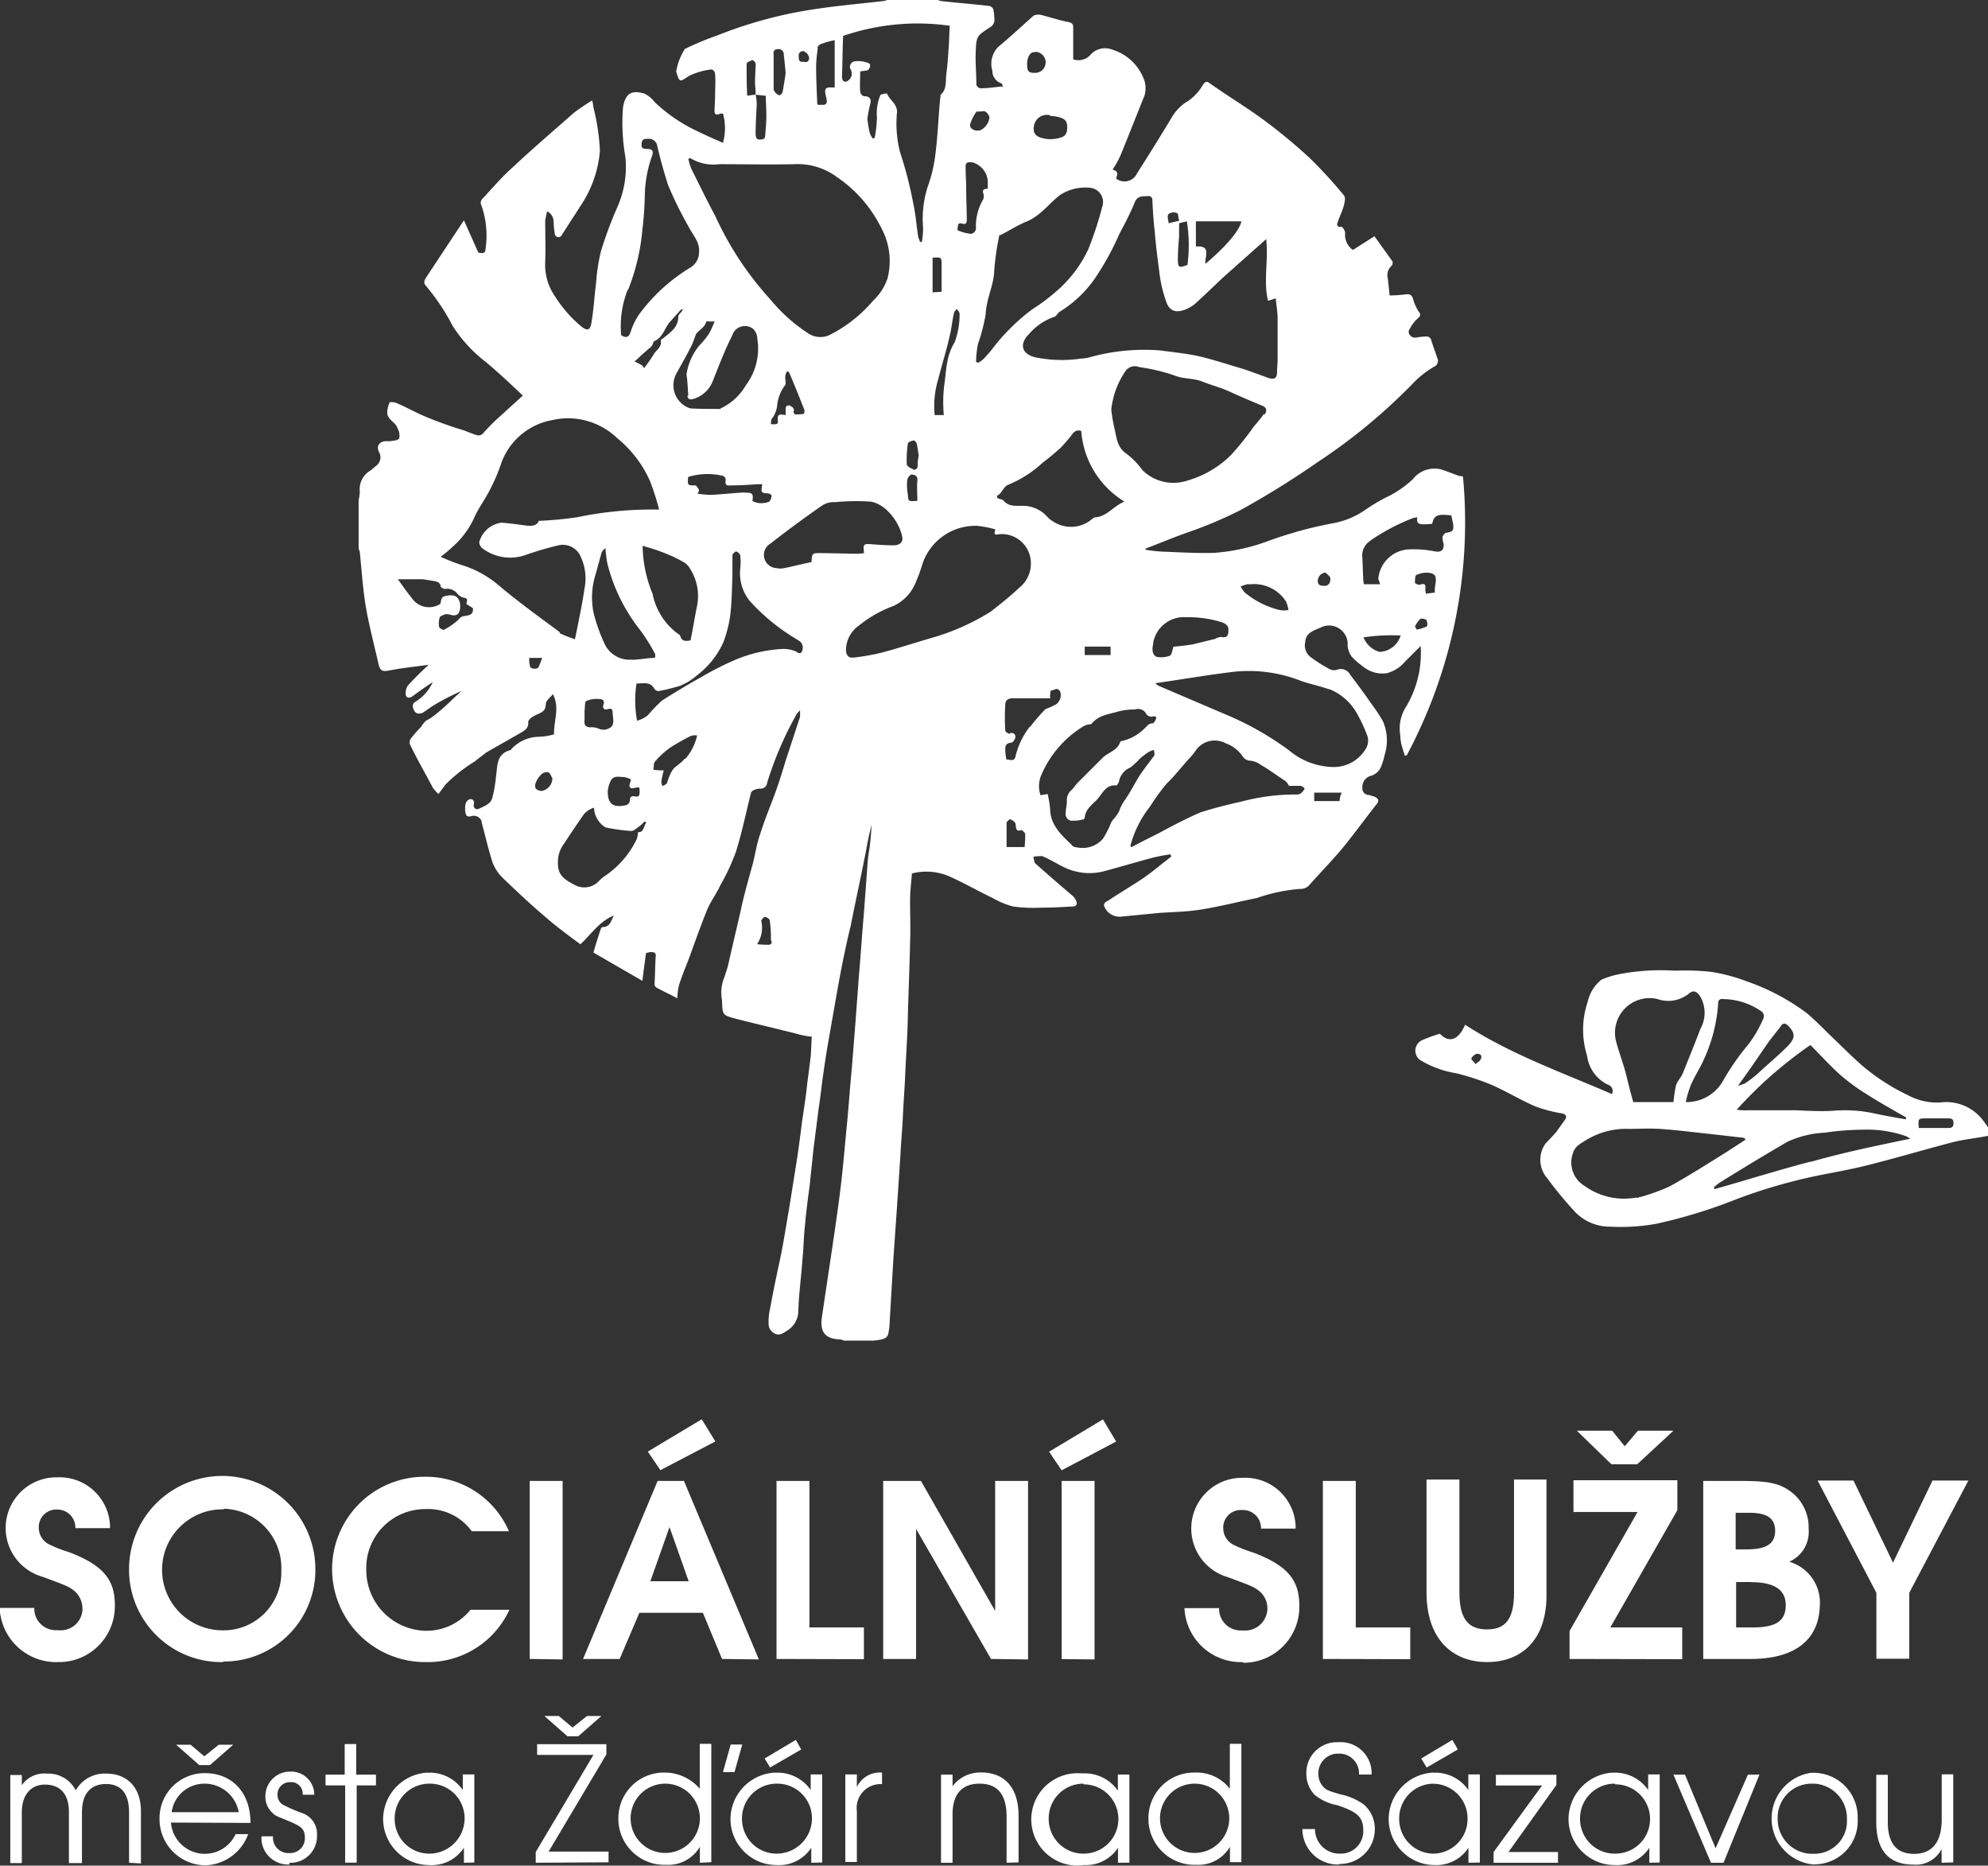 <svg id="Layer_1" data-name="Layer 1" xmlns="http://www.w3.org/2000/svg" viewBox="0 0 172.22 161.58"><rect x="0" y="0" width="172.22" height="161.58" fill="#333333" stroke="none"/><defs><style>.cls-1{fill:#fff;}</style></defs><title>footer-logo-white</title><path class="cls-1" d="M77,115.45a4.57,4.57,0,0,0,.1-.88l.31-5.29c.1-1.5.21-3,.31-4.46l.31-4.67c.05-1.09.16-2.18.21-3.27.05-1.25.16-2.54.21-3.79s.16-2.85.21-4.31c.05-2.34.16-4.72.21-7.06.05-1.25,0-2.44,0-3.68,0-.78.1-1.56.16-2.34a5,5,0,0,1,3.37.31c1.25.57,2.44,1.25,3.63,1.82a7.44,7.44,0,0,0,1.76.73,13,13,0,0,0,2.44.1c.93,0,1.82-.05,2.7-.1.36,0,.47-.21.31-.52a1.09,1.09,0,0,0-.31-.42c-1.09-.93-2.18-1.87-3.22-2.8-.1-.1-.1-.36-.16-.57a4.19,4.19,0,0,1,.78-.05c.62.26,1.19.62,1.82.93a5,5,0,0,0,3.58.36c1.35-.36,2.75-.78,4.1-1.14a15.22,15.22,0,0,1,1.61-.31l.05.21c-.83.62-1.61,1.3-2.44,1.87-1,.67-2,1.25-3,1.92-.21.1-.52.26-.31.62a1.44,1.44,0,0,0,1.4.78l3.17-.31c1.25-.1,2.54-.1,3.79-.31,1.61-.26,3.22-.67,4.83-1a15,15,0,0,1,3.68-.78,1.09,1.09,0,0,0,.78-.26c1-1.14,2.13-2.28,3.06-3.42s1.87-2.44,2.85-3.68c.26-.31.1-.47-.16-.62l-.52-.16a.56.56,0,0,1-.57-.62v-.05a1,1,0,0,1,.78-1,1.36,1.36,0,0,0,.88-.88,5.67,5.67,0,0,0,.26-.88,4.15,4.15,0,0,0-.16-3,15.63,15.63,0,0,0-1-1.5c-.57-.83-1.19-1.66-1.82-2.49a.9.9,0,0,0-1.14-.42.87.87,0,0,1-.62-.05,11.94,11.94,0,0,1-1.71-1.09,1.26,1.26,0,0,1-.42-1.25c.05-.83.73-1,1.3-1.25A1.61,1.61,0,0,1,116.77,56a2.08,2.08,0,0,0,.36.93,7.78,7.78,0,0,0,1.19,1,2.59,2.59,0,0,0,1.87.42,3.11,3.11,0,0,0,1.56-1L123.1,56a9.05,9.05,0,0,1-1.25,5.24,3.46,3.46,0,0,0-.52,2.44,4.54,4.54,0,0,0,.1.83c.1.36.21.73.31,1l.16-.05a42.84,42.84,0,0,0,4.87-24.13.77.77,0,0,0-.31-.05L125,40.74a2.37,2.37,0,0,0-2.59.83A9.2,9.2,0,0,1,120,43.18a17.49,17.49,0,0,0-1.66,1,7,7,0,0,1-2.85,1.19,35.07,35.07,0,0,0-5.66,1.56,17.09,17.09,0,0,1-4.57,1c-1.5.05-3-.05-4.46-.1a14.79,14.79,0,0,1-1.5-.16l-.05-.1c1.25-.47,2.49-1,3.79-1.45a36.23,36.23,0,0,0,4.41-1.87,75.2,75.2,0,0,0,6.69-4.15,49.58,49.58,0,0,0,8.25-6.8,8.16,8.16,0,0,1,2-1.56.6.6,0,0,0,.21-.52c-.21-.62-.42-1.19-.62-1.82a.44.44,0,0,0-.36-.21,5.71,5.71,0,0,0-.93.1.57.57,0,0,1-.62-.42.44.44,0,0,1,.1-.36,3.23,3.23,0,0,1,.73-.93c.21-.21.21-.31.05-.52a3.75,3.75,0,0,1-.47-1c-.1-.36-.21-.57-.62-.52a13.67,13.67,0,0,1-1.45.1c-.05-.57-.1-1-.16-1.5a1.07,1.07,0,0,1,.36-1.09.46.46,0,0,0,.05-.36l-1.56-2.18-1.87,1.19a1.62,1.62,0,0,1-.67-1.5.88.88,0,0,0-.31-.52c-.36.1-.42-.16-.36-.31.16-.52.42-1,.57-1.56.05-.26.16-.62,0-.83a39.61,39.61,0,0,0-3-3.27,47.22,47.22,0,0,0-4.31-3.53c-1.4-1-2.91-1.92-4.31-2.91-.26-.21-.42-.16-.62.16A4.4,4.4,0,0,1,103,8.77a3.87,3.87,0,0,0-1.4,1.35c-1,1.66-2,3.27-3.06,4.93a1.2,1.2,0,0,1-1.82.47c.05-.26.31-.62-.31-.78a7.83,7.83,0,0,0,.78-1.45c.67-1.66,1.35-3.37,2-5a2.32,2.32,0,0,0,0-1.19,4.24,4.24,0,0,0-2.8-2.75,1.69,1.69,0,0,0-1.87.42A1.4,1.4,0,0,1,93,5.19V2.49c0-.26,0-.42-.36-.52-.83-.16-1.61-.42-2.39-.62a1,1,0,0,0-.67.05c-1,.88-2,1.82-3.06,2.7A2.07,2.07,0,0,0,86,6.18a1.12,1.12,0,0,0,.78,1.09c.05,0,.05.1.16.26-.62.05-1.25.16-1.82.16a.43.43,0,0,1-.51-.32V7.22c0-.88-.1-1.82-.05-2.7.05-1.35.1-1.35,1.19-2.08a.77.77,0,0,0,.42-.83,4,4,0,0,0-.1-.78.52.52,0,0,0-.31-.26C84.4.41,83.05.31,81.65.15a1,1,0,0,1-.36-.1H76.88a1.22,1.22,0,0,1-.42.1c-1.76.21-3.58.36-5.34.62a37.7,37.7,0,0,0-8.93,2.34,25.56,25.56,0,0,0-2.75,1.14h-.05a5.07,5.07,0,0,0-.78,2c.31,1.09.36.83,1.14.36a6,6,0,0,1,1.71-.52c.36-.1.52.16.52.42.05.57,0,1.14,0,1.71s-.05,1-.05,1.45c0,.26.1.36.42.26a.66.66,0,0,1,.31-.05,4.7,4.7,0,0,1,0,2.54c-.83-.36-1.66-.73-2.39-1.09a13.82,13.82,0,0,1-3.53-2.44,2.46,2.46,0,0,0-.88-.73C54.67,7.8,54.2,8.21,54,9.35a17.15,17.15,0,0,0,.21,4.31,8.57,8.57,0,0,1-.67,4.26,35.11,35.11,0,0,0-1.45,3.89,16,16,0,0,0-.42,2.75c-.16,1.19-.21,2.39-.42,3.53-.1.57-.36.62-.83.26a10.94,10.94,0,0,1-2.28-2.59,4.78,4.78,0,0,1-.88-3c.05-1.19,0-2.44,0-3.63l.16-.78a1,1,0,0,1,.57.93,7,7,0,0,0,.1,1,.32.32,0,0,0,.62.1l1.71-2.65A9.93,9.93,0,0,0,52,13.11a18.56,18.56,0,0,0-.57-3.79,3.39,3.39,0,0,0-.1-.57,17.48,17.48,0,0,0-1.61,1.09c-1.76,1.56-3.53,3.06-5.24,4.67-1,.88-1.82,1.87-2.7,2.8a.47.47,0,0,0-.05.52,7.84,7.84,0,0,1,.36,3.79c0,.42-.31.36-.62.31l-1.25-2.8L37,24c-.16.26-.36.52-.05.83a18.74,18.74,0,0,1,2.28,3.42A12.09,12.09,0,0,0,42,31.31c1.14.93,2.18,1.92,3.32,3l-2,1.82a17.84,17.84,0,0,0-1.4,1.4.52.52,0,0,1-.57.21c-.36-.1-.73-.26-1.14-.42A33.24,33.24,0,0,1,37,36.18c-.88-.36-1.71-.83-2.54-1.19a1.17,1.17,0,0,0-.67-.1,2.17,2.17,0,0,0-.21.83c-.05.67.73.88.88,1.4a1.34,1.34,0,0,1,.16.88c-.1.21-.52.21-.78.26h-.36c-.57,0-.88.42-.62.93a.92.92,0,0,1-.31,1.25h0a4.54,4.54,0,0,1-.52.42,1.85,1.85,0,0,0-.83,1.76,3.5,3.5,0,0,1-.1.73v4.26a.56.56,0,0,1,.1.26c.16,1.56.26,3.17.52,4.72s.73,3.32,1.09,4.93c.16.67.36.73,1.09.57,1.09-.21,2.23-.31,3.27-.47-.62.57-1.25,1.19-1.82,1.82a1.2,1.2,0,0,0-.16.83c.1.31.42.21.62.05.57-.42,1.14-.83,1.71-1.19A3.91,3.91,0,0,1,36,60.84c-.26.16-.26.42-.1.73a.46.46,0,0,0,.6.25h.08c.36-.21.67-.47,1-.67A20.85,20.85,0,0,1,40,59.9c-.26.26-.52.47-.78.73A18.59,18.59,0,0,1,37.67,62a5.71,5.71,0,0,1-.73.47,2,2,0,0,0-.42.52,11.66,11.66,0,0,0-.88,1,.6.6,0,0,0-.1.52c.62,1.3,1.35,2.54,2,3.79a4.67,4.67,0,0,0,.47.52l.62-.83a13.62,13.62,0,0,1,2.54-2c.31-.26.67-.52,1-.78l3-1.71c.36-.21.67-.42.62-.93,0-.16.31-.42.52-.52.47-.26,1-.31,1-1,0-.31.36-.57.62-.88.62,1.19.05,2.34.1,3.48a5.21,5.21,0,0,1-1.3.21,3.35,3.35,0,0,0-2.34,1c-.05.05-.1.16-.16.16C43,65.36,43.14,66.4,43,67.28a11.08,11.08,0,0,1-.31,1.82c-.1.57-.73.78-1.19,1a.3.3,0,0,1-.42-.36c.05-.31-.05-.52-.36-.47a.58.58,0,0,0-.36.42,2,2,0,0,0,0,.78c.05.26.21.36.52.26a.71.71,0,0,1,.88.49h0v.08c.31,1.14.57,2.28.93,3.42a3.69,3.69,0,0,0,.93,1.4c1.19,1.14,2.39,2.28,3.63,3.32,1,.88,2,1.61,3.06,2.39,1-.93,1.66-2,2.91-2.49-.26.36-.26,1-1,1-.05,0-.16.16-.16.21-.21.62-.42,1.3-.62,2L55.68,85c.1-.88.21-1.61.31-2.39a1.22,1.22,0,0,1,.42-.1c.31,0,.47.05.42.42-.05.78-.05,1.61-.1,2.39a.44.44,0,0,0,.16.26c.57.31,1.14.57,1.82.93a4.71,4.71,0,0,1,.16-1.19c.26-.83.62-1.66.93-2.49.47-1.3.93-2.59,1.45-3.89.31-.78.83-1.45,1.19-2.23a18.54,18.54,0,0,0,1.35-2.91c.52-1.66.88-3.42,1.3-5.09.05-.21.52-.36.78-.36a.56.56,0,0,0,.62-.52,30.54,30.54,0,0,1,2.59-6l.26-.26v.57c-.42,1.25-.83,2.54-1.25,3.79-.26.88-.52,1.71-.83,2.59-.47,1.3-1,2.54-1.4,3.84-.31.88-.42,1.82-.67,2.7-.36,1.3-.73,2.59-1,3.89-.36,1.56-.73,3.11-1.09,4.72-.1.36-.21.67-.31,1a3.38,3.38,0,0,0-.21,2v.16c.05,1.14.05,1.14,1.19,1.45,1.82.47,3.63.88,5.45,1.35a7.44,7.44,0,0,0,1.14.21c-.05.57-.05,1.14-.1,1.71-.1.83-.21,1.66-.31,2.44-.1,1-.26,2-.42,3.06-.16,1.25-.31,2.49-.52,3.79l-.62,3.89c-.26,1.45-.47,2.91-.78,4.36s-.62,2.91-.88,4.36a4.48,4.48,0,0,0-.1,1.45.92.92,0,0,0,.47.62c.42.26.78,0,1.09-.21a2,2,0,0,0,1-1.76c.05-1.5.26-3,.36-4.46.1-1,.1-1.92.21-2.85.1-1.19.26-2.39.42-3.58.1-1,.21-2,.31-3,.16-1.25.31-2.44.47-3.68.16-1,.26-2.08.42-3.11.16-1.19.36-2.34.57-3.53.26-1.45.52-3,.78-4.41s.62-3.17,1-4.72c.47-2.39,1-4.72,1.45-7.16.1-.52.21-1,.36-1.56-.05.73-.1,1.45-.21,2.18a12.85,12.85,0,0,0-.16,1.4l-.31,4.2c-.16,1.76-.26,3.48-.42,5.24l-.31,4.2-.31,3.89c-.16,1.61-.26,3.22-.42,4.83s-.31,3.48-.52,5.24-.47,3.53-.73,5.29l-.93,6.23c-.16,1.25.31,1.82,1.61,1.87a.74.74,0,0,1,.31.1h2.54C76.49,116.08,76.95,116,77,115.45Zm42.5-58.95a2.14,2.14,0,0,1-1.35-1.25,16.52,16.52,0,0,1,3.22-.16,2,2,0,0,1-1.84,1.42Zm4.1-2.18a3.89,3.89,0,0,1-.83.26l-.16-.26a2,2,0,0,1,.47-.67.64.64,0,0,1,.52.1c.08.16.13.56,0,.56Zm.78-3.68a3.42,3.42,0,0,0-.05.73l-.78.1c0-.1-.05-.26-.05-.36.05-.42,0-.57-.47-.42a.52.52,0,0,1-.42-.16c0-.21,0-.62.1-.67a2.11,2.11,0,0,1,1-.21c.67.05.78.31.67,1ZM118.7,46.9a17.74,17.74,0,0,1,3.79-2c.1,0,.21-.05.31-.05-.05.62.1.67,1.3.57.16-.73.42-.88,1.66-.73l.16.78c.05.57-.05.62-.62.73-.1,0-.26.21-.31.36a1.86,1.86,0,0,0,.1.57c.05.57-.21.78-.78.67a9.25,9.25,0,0,0-2.39-.16,2.81,2.81,0,0,0-2.49,2.54l.16.47h-1.4a2.25,2.25,0,0,1-.05-.26c-.05-.73-.05-1.45-.1-2.18a1.48,1.48,0,0,1,.67-1.3Zm-3.84,2.75c.16.16.42.31.42.52s-.05.62-.52.62c-.31,0-.57-.05-.57-.42a.73.73,0,0,1,.67-.73ZM66.5,81.87a5.66,5.66,0,0,1-.88-.05,2.59,2.59,0,0,0,.36-2c0-.1.21-.36.31-.36s.42.16.42.31a9.21,9.21,0,0,1,.1,1.66c.13.3.08.45-.29.45Zm22.26-8.46H87.23v-2.1c0-.1.26-.31.31-.31.21.1.42.21.47.42s-.05.73.52.52a.91.91,0,0,1,.31.31,8.82,8.82,0,0,1-.05,1.17ZM89.23,63A6.75,6.75,0,0,0,88,65.57c-.1.47-.47.26-.78.26a3.5,3.5,0,0,1-.1-.73c0-.36-.05-.67.52-.73.16,0,.36-.36.36-.52a.33.33,0,0,0-.52-.26c-.05.05-.36-.16-.36-.26a16.76,16.76,0,0,1,0-2.28c0-.36.26-.52.62-.52H91a3,3,0,0,1,.05-.67c.31,0,.57-.36.83.1a1,1,0,0,1-.36,1.09,7.35,7.35,0,0,1-.93.42A18,18,0,0,0,89.27,63Zm5.71-18.16a.84.84,0,0,0-.36.21,2.8,2.8,0,0,1-3.32.16,2,2,0,0,1-.52-.42,2.83,2.83,0,0,0-2.23-.93c-.57,0-1.14.05-1.56-.47-.1-.1-.31-.1-.52-.21,0-.05-.05-.21,0-.21.42-.21.52-.78.93-.93a10,10,0,0,0,3-1.92,18.74,18.74,0,0,0,1.56-1.3c.26-.26.52-.57.78-.88s.42-.73,1-.57a7.82,7.82,0,0,0,3.74,6.12c-1,.43-1.49,1.26-2.48,1.36Zm1.3,11.21v.73H94v-.73Zm16.5,12.71a.77.77,0,0,1-.47.1,18.16,18.16,0,0,0-4.72.62c-1.19.26-2.39.57-3.53.93-1.19.52-2.39,1.14-3.53,1.76-.83.42-1.66.83-2.44,1.25l-.1-.1a9.26,9.26,0,0,1,1.71-3.42,18.08,18.08,0,0,1,1.45-2c.62-.57,1.25-1.4,1.87-2.08a6.57,6.57,0,0,0,.57-.67,2,2,0,0,1,2.65-.73,3,3,0,0,1,1.45,1.09.81.81,0,0,0,.67.42,1.86,1.86,0,0,1,.93.36c.73.42,1.4.93,2.13,1.4a1.25,1.25,0,0,1,.31.42h1a.52.52,0,0,1,.36.26,1.56,1.56,0,0,1-.36.42Zm3.32.67h-2.18v-.73h2.39a1.56,1.56,0,0,0-.19.75Zm-.88-9.7a4.77,4.77,0,0,1,2.44,2.18,12.85,12.85,0,0,1,.88,1.92,1.36,1.36,0,0,1-.16,1.09,3.24,3.24,0,0,1-2.65,1.56,6.1,6.1,0,0,1-4-1.45,26.27,26.27,0,0,0-5.5-3.11l-5.71-2.44a.93.93,0,0,1-.36-.26c2.18-.31,4.26-.67,6.33-.93a12.31,12.31,0,0,1,6.28.73c.73.26,1.56.42,2.44.73Zm-7.06-9.08h.26a3.28,3.28,0,0,1,3.06,1.5,3,3,0,0,1,.21.73,2,2,0,0,1-.78,0,7.47,7.47,0,0,1-3.06-1.56l-.31-.47a4.36,4.36,0,0,1,.62-.21Zm-8.2,5.14a2.7,2.7,0,0,1,2.91-2.28,9.48,9.48,0,0,1,3,.42c.31.1.62.26.62.67s-.05.73-.62.62a1,1,0,0,0-.52.16l-1.92.47c-.57.1-1.14.16-1.71.21-.1.36-.16.73-.31.78a2.11,2.11,0,0,1-1.14.1c-.44-.2-.39-.77-.29-1.14Zm-.57,6.12a.52.52,0,0,0,.47.21c.21-.05.42-.05.36.16s-.21.42-.31.42c-.36,0-.47.26-.67.42a4,4,0,0,1-1.92,1.09c-.05,0-.21.05-.21.1-.21.73-1,.88-1.5,1.35l-2.18,2.18c-.21.21-.31.42-.52.62a1.18,1.18,0,0,0-.42,1c0,.36-.1.67-.1,1a.58.58,0,0,0,.47.67h.31a3,3,0,0,0,.67-.1A.23.23,0,0,0,94,70.9c.05-.88.83-1.25,1.25-1.82s.73-1.09,1.5-1c.05,0,.16-.21.21-.31a1.63,1.63,0,0,1,1-1.25,4.67,4.67,0,0,0,.52-.47c.1-.05.16-.16.26-.26a7,7,0,0,1,.73-.57A1.84,1.84,0,0,1,100,65c0,.16.1.42,0,.52-.42.57-.88,1.14-1.25,1.71s-.78,1.4-1.25,2.08a3.59,3.59,0,0,0-.52,1,3.68,3.68,0,0,1-.52.73c-.05.05-.1.16-.16.21a7.6,7.6,0,0,1-.73,1.45,2.33,2.33,0,0,1-2.28.73.54.54,0,0,1-.47-.26C91.89,72.3,91,71.42,91,70.07a10.38,10.38,0,0,0-.21-1.25l-.62.1a2.44,2.44,0,0,1,.1-1.82A9.17,9.17,0,0,1,93.81,63a1.56,1.56,0,0,1,.52-.21c.05,0,.21,0,.26-.05.62-.78,1.56-.83,2.39-1.09a6.44,6.44,0,0,1,1.4-.16.79.79,0,0,1,1,.51Zm10.17-26c-.26.36-.57.73-.88,1.09a23.54,23.54,0,0,1-2,2.49,8.79,8.79,0,0,1-3.74,2.18A3.83,3.83,0,0,1,99,40.77a6.88,6.88,0,0,0-1.35-1.4c-.88-.57-.88-1.45-1.09-2.28a14.92,14.92,0,0,1-.26-1.56,7.21,7.21,0,0,1,1.25-3.37,1,1,0,0,1,1.19-.31,15.47,15.47,0,0,1,3.06.73c.78.31,1.61.21,2.39.52s1.61.52,2.39.88,1.87.83,2.75,1.19c.41.14.51.42.25.79Zm-5.89-16.69h3.94c-.16.83-1.45,2.28-3.11,3.68-.1-.62.57-1.61-.83-1.5Zm-1.45.16.67-.16A13.26,13.26,0,0,1,102.9,23c-.73.26-.83.26-.83-.52,0-.62.05-1.25.1-1.87Zm-.93-.78a.73.73,0,0,1,.73-.1c.16.05.1.42.21.67l-.93.21c0-.31-.16-.62,0-.78ZM97,20.31c.47-.88.93-1.76,1.3-2.65.21-.62.62-.62,1.14-.62a.33.33,0,0,1,.42.31v.1c.05.93.1,1.82.21,2.7.1,1.25.26,2.44.42,3.68A11.07,11.07,0,0,0,101,26c.26.93.78,1.19,1.66.88a3.7,3.7,0,0,0,.78-.42c.83-.73,1.61-1.5,2.44-2.28l.05-.05,3.79-3.37c.21,1.87-.26,3.63.16,5.34l.67-.21c.05.62.16,1.19.16,1.76v3.53c0,.36-.05.73-.05,1.09,0,.52-.21.67-.73.52-.73-.26-1.4-.52-2.18-.78-1.25-.36-2.49-.78-3.79-1.09-1.14-.26-2.28-.36-3.42-.52A17.65,17.65,0,0,0,94.4,31a3,3,0,0,1-.67.1,11.52,11.52,0,0,1-4-.1c-1.3-.31-1.35-1.25-.57-2a5,5,0,0,1,2.18-1.5c.21-.05.31-.36.52-.47a10.16,10.16,0,0,0,3.32-3.32A23.57,23.57,0,0,0,97,20.31ZM91,10.09h0a3.5,3.5,0,0,1,.73.1c.36.1.67.21.73.62s.05,1-.52,1.14a2.75,2.75,0,0,1-1.45.1c-.78-.16-1-.47-.88-1.14A1.13,1.13,0,0,1,90.78,10a.39.39,0,0,0,.19,0ZM89.68,4.54a.91.91,0,0,1,.05,1.82h-.1c-.52,0-.62-.16-.62-.78s.31-1.09.67-1Zm-3,15.88c.83-.42,1.45-.83,2.18-1.14,1.25-.47,2-1.56,3-2.34a4,4,0,0,1,2.65-.62,1.24,1.24,0,0,1,1,1.66,29.73,29.73,0,0,1-1.19,3.63,10.85,10.85,0,0,1-2.39,3.32,17.69,17.69,0,0,1-2.49,1.92,17.69,17.69,0,0,0-3.17,3.06,13.42,13.42,0,0,1-1,1.19,2.85,2.85,0,0,1-.47.36l-.21-.05a7.92,7.92,0,0,1,.16-1.56,15.93,15.93,0,0,0,.67-2.59c.05-1.3.67-2.44.73-3.63a23.06,23.06,0,0,1,.46-3.24ZM84.76,9.73c.05-.05.21,0,.42-.05s.47.21.57.52A1.43,1.43,0,0,1,85,11.31c-.36.16-1-.05-.93-.47a3.37,3.37,0,0,1,.57-1.14ZM83,19.51a.32.32,0,0,1,.36-.1c.31.1.42,0,.42-.31,0-.93-.05-1.82-.05-2.75,0-.62-.05-1.25-.05-1.92,0-.36.31-.36.62-.31a1.83,1.83,0,0,1,1.3,1.61v.67c-.36,0-.52.1-.36.47a.73.73,0,0,1-.05.47,4.63,4.63,0,0,0-.62,2.34.52.52,0,0,1-.39.62h-.07A4.07,4.07,0,0,1,83,20c-.05,0,0-.36.05-.52Zm-.1,7.26c.1.16.26.31.26.47a7.06,7.06,0,0,1-.42,2.44c-.78,1.25-.73,2.59-.93,3.89A12.78,12.78,0,0,0,81.79,36H81a8,8,0,0,1,.31-3.11c.31-1.25.73-2.54,1-3.79.16-.62.21-1.3.36-1.92,0-.16.21-.26.26-.42Zm-2.08-1.4v-3c.78-.05.78-.05.78.67v2.28ZM73.07,3.16a19.91,19.91,0,0,1,9.24-.88c-.05.62-.05,1.3-.1,1.92-.05.78-.1,1.56-.21,2.34-.05.57.05,1.25-.47,1.71-.05.05,0,.21-.05.31-.16,1.61-.21,3.27-.42,4.88a12.23,12.23,0,0,1-.62,2.65A9.16,9.16,0,0,0,80,19.83a8.49,8.49,0,0,1-.1,1.14l-.16.05c-.05-.16-.1-.26-.16-.42-.16-1-.21-1.92-.42-2.85A33.82,33.82,0,0,0,78,13.23a10,10,0,0,1-.26-3.48c0-.73-.62-1-.88-1.61,0,0-.52.05-.57.16A4.09,4.09,0,0,0,76,10.22,10.29,10.29,0,0,1,75.8,12l-.16.05a2.1,2.1,0,0,1-.26-.47,10.38,10.38,0,0,1-.21-1.25A13.27,13.27,0,0,1,75.43,9c.1-.42-.1-.62-.57-.62A.46.46,0,0,1,74.55,8c-.05-.57,0-1.19,0-1.76.21-.05.42-.05.62-.1s.36-.57.1-.62a2.31,2.31,0,0,0-1.19-.16.49.49,0,0,0-.42.55h0c0,.05,0,.1.05.1a1,1,0,0,1,.1.57.83.83,0,0,1-.42.52c-.26.1-.42-.1-.42-.42.05-1.25.05-2.44.1-3.53ZM79.5,43.43c-.83.05-.78.05-.83-.62a4.12,4.12,0,0,1-.05-1.14c0-.21.26-.52.36-.52.26,0,.57.1.52.52C79.45,42.29,79.5,42.86,79.5,43.43ZM79,40.63c-.16-.05-.42-.26-.42-.36a10.38,10.38,0,0,1,.1-1.82c0-.1.31-.21.52-.26a.56.56,0,0,1,.26.31l.16,1a4.54,4.54,0,0,0-.1.83.33.33,0,0,1-.24.4h-.07s-.11,0-.16-.1ZM70.83,4.2a.52.52,0,0,1,.26-.31,7.11,7.11,0,0,1,1.25-.36v4.1c-.88-.05-.93.05-.73.88.1.42.05.62-.31.62h-.42c0-.05-.05-.05-.05-.1-.05-1.14-.1-2.23-.1-3.32a13.71,13.71,0,0,1,.15-1.51Zm-1.14.31a.74.74,0,0,1,.42.47c.05.31-.1.52-.47.42-.42.05-.42-.21-.42-.52a.37.37,0,0,1,.52-.37Zm-2.28-.2a.44.44,0,0,1,.52.42v.05c.05.47.1.93.16,1.56-.05.47-.16,1.09-.26,1.66a.52.52,0,0,1-.26.31A.81.81,0,0,1,67.15,8a.39.39,0,0,1-.1-.21v-3C67,4.51,67.1,4.31,67.41,4.31Zm-2.28.93a.46.46,0,0,1,.36.31c0,.52-.05,1-.05,1.56,0,.36.05.73.05,1.14h0l.88.1c0,.52.05,1.09.05,1.66s-.05,1.19-.1,1.76c0,.42-.36.36-.57.36s-.26-.31-.26-.47c0-.88.05-1.71.1-2.59a4.54,4.54,0,0,0-.1-.83h0l-.73.1c-.05-.93-.05-1.87-.05-2.8a.68.68,0,0,1,.41-.23Zm-5.29,8.51a3.83,3.83,0,0,0,2.49.52c2.18,0,4.31.05,6.49,0a5.71,5.71,0,0,1,3.68,1.09,11.54,11.54,0,0,1,3.89,4.46,6,6,0,0,1,.52,4.36,4.74,4.74,0,0,1-1.25,1.92,12.06,12.06,0,0,1-3.84,3A1.9,1.9,0,0,1,70,28.89,14.33,14.33,0,0,1,66.78,26,27.86,27.86,0,0,1,62,18.77c-.73-1.35-1.4-2.75-2.08-4.1a4.38,4.38,0,0,1-.26-.88Zm8.67,21.43c-.26-.05-.42,0-.42.31V36c-.62-.1-.73-.05-.67.52,0,.26-.05.31-.62.26.05-.16,0-.36.1-.47a2.32,2.32,0,0,0,.47-1.3A3.63,3.63,0,0,1,68,33.46c.16-.1.05-.47.05-.73a1.14,1.14,0,0,1,.16-.52l.16.05c.47,1.09.93,2.23,1.35,3.32a.66.66,0,0,1-.05.31,3.93,3.93,0,0,1-.78.05c-.05,0-.16-.26-.1-.31s0-.32-.28-.4Zm-4,7.52c-.93.05-1.92.16-2.85.21a9.26,9.26,0,0,1-1.19-.1c.05-.16.16-.26.1-.36s-.21-.36-.31-.36c-.67,0-.67,0-.62-.73a5.71,5.71,0,0,1,3-.1.39.39,0,0,1,.26.36c-.1.42.1.52.42.47.78,0,1.56-.05,2.34-.1h.42a.66.66,0,0,0-.05.31c-.1.36.05.47.42.47.16,0,.42.1.42.21a.79.79,0,0,1-.21.52,1.77,1.77,0,0,1-1.45-.05c.1-.67,0-.73-.62-.73ZM52.63,61.48c.31-.1.47-.05.47.26s.16.88-.05,1.19a1,1,0,0,1-1.19.21,1.56,1.56,0,0,0-.67-.1c-.47,0-.57-.26-.52-.62v-.83c.05-.31,0-.78.16-.83A2.19,2.19,0,0,1,52,60.6c.26,0,.42.16.31.47s.05.47.36.42Zm.31,6.18c.26-.47.73-.31,1.14-.31a2.2,2.2,0,0,1,.62.21c-.05.1-.05.21-.1.31-.1.36,0,.52.42.42s.42-.05.42.26,0,.57-.42.47c-.26-.05-.42.05-.42.31a.46.46,0,0,1-.42.47c-1,.21-1.5-.1-1.5-1.19a2.31,2.31,0,0,1,.26-.93Zm1.82-10.48a2.38,2.38,0,0,1-2.39-1.45,14.53,14.53,0,0,1-.93-2.65,6.75,6.75,0,0,1,.21-3.37L52.12,48a.83.83,0,0,1,.36-.47,11.05,11.05,0,0,0,.16,1.3,15.18,15.18,0,0,0,2.7,5.6,15.63,15.63,0,0,1,1.4,2.18.39.39,0,0,1,.05.26.19.19,0,0,1-.05.16c-.62,0-1.3.16-2,.16Zm1.82-5.66a11.27,11.27,0,0,1-.88-4.2c.52.16,1.09.31,1.61.52a12.85,12.85,0,0,1,1.92.88,1.5,1.5,0,0,1,.57.57,4.4,4.4,0,0,1,.62,3.22c-.21,1-.36,2-.57,3-.47.1-.78.05-.88-.36a.4.4,0,0,0-.21-.21,5.67,5.67,0,0,1-2.18-3.37Zm3-17.21c.05.47.42.31.62.26A2.59,2.59,0,0,0,61.8,33c.52-1.3,1-2.59,1.66-3.89a1.15,1.15,0,0,1,1.82-.57,1.25,1.25,0,0,1,.36.88,5.28,5.28,0,0,1-1,4,4.91,4.91,0,0,1-2.18,2,.05.05,0,0,1-.05.05h0c-.88,0-1.71,0-2.59-.05a2.11,2.11,0,0,1-1.25-2.91c.47-.88,1-1.76,1.45-2.7l.31-.83c.26-.36.78-.57.88-1.09h.73A10.38,10.38,0,0,1,61.42,29a8.08,8.08,0,0,1-.83,1,5.12,5.12,0,0,0-1.09,2.49c.1.57.1,1.19.16,1.82ZM59.1,27c-.1.16-.31.31-.31.47,0,.93-.67,1.35-1.3,1.87-.1.05-.26.16-.21.21.1.57-.42.83-.62,1.19a12.66,12.66,0,0,1-.83,1.19,1.13,1.13,0,0,0-.21-.26L55,31.35a5.19,5.19,0,0,0,.57-.52h0c.26-.21.52-.47.78-.67a1.13,1.13,0,0,0,.21-.26c.05-.1.05-.26.16-.31.73-.31.88-1.09,1.3-1.61L59,26.89c.05-.05.21-.05.31-.05-.1,0-.16.05-.21.16Zm-4.67-1.82a18.39,18.39,0,0,0,1.25-5.24,29.32,29.32,0,0,0,.21-3,10.77,10.77,0,0,1,.62-3.37c.16-.42.05-.62-.42-.62s-.52-.16-.47-.52.26-.36.62-.36a.73.73,0,0,1,.73.62c.26,1.14.57,2.23.93,3.37a31.89,31.89,0,0,0,1.76,3.58c.36.73,1,1.35.93,2.23a1.56,1.56,0,0,1-.83,1.4,15.43,15.43,0,0,0-4.36,4,5.75,5.75,0,0,0-.73,1.5c-.16.52-.42.57-.83.31a8.6,8.6,0,0,1,.57-3.94ZM40.32,53.4a.72.72,0,0,0-.57.31,5.39,5.39,0,0,1-1.25.88c-.05.05-.36-.1-.42-.21a1.7,1.7,0,0,1,.05-.88c.05-.1.36-.21.52-.26a1.87,1.87,0,0,1,.57.1c.47.05.62-.21.67-.62.05-.57-.16-1-.57-1.09a1.73,1.73,0,0,0-.88.1c-.16.05-.21.36-.26.62a1.81,1.81,0,0,1-2.28-.26c-.47-.57-.88-1.14-1.4-1.87h2.18l1,.16c.26.05.52.16.52.47,0,.05.26.21.36.21a1.13,1.13,0,0,1,1.14.47,1.13,1.13,0,0,0,.42.26c.42.1.42.1.31.57l.57.36c.05.57-.31.62-.67.67Zm6.28,4.51a.65.65,0,0,1-.62-.05,2.28,2.28,0,0,1-.1-.83H47a6.33,6.33,0,0,1-.36.88Zm1.92-3.11c-1.82-1.35-3.63-2.65-5.34-4.1A9,9,0,0,0,40.07,49a17.19,17.19,0,0,1-1.87-.73,9.76,9.76,0,0,0,1-.83,7.46,7.46,0,0,0,2-2.75c.36-.73.88-1.45,1.25-2.18a15.57,15.57,0,0,0,.93-2.13,5.77,5.77,0,0,1,4.46-3.94A6.14,6.14,0,0,1,53.5,38a10,10,0,0,1,2.85,3.74,22.56,22.56,0,0,1,.78,2.44h-.88a31.76,31.76,0,0,0-6.23.67,32.48,32.48,0,0,1-3.32.31c-.1.36-.52.47-1,.42-.73-.1-1.5-.21-2.23-.26A2.29,2.29,0,0,0,41.55,47a.72.72,0,0,0,.31.57,4,4,0,0,0,3.63.57,28.74,28.74,0,0,1,3-.88A1.69,1.69,0,0,1,50.2,48a4.4,4.4,0,0,1,.47,3c-.21,1.45-.52,2.85-.83,4.41a9.8,9.8,0,0,1-1.32-.52ZM47,68.55a.78.78,0,0,1-.57-.21.7.7,0,0,1,0-.47,2.17,2.17,0,0,1,.47-.73.71.71,0,0,1,.62-.21c.16.05.26.36.36.52A1.11,1.11,0,0,1,47,68.54Zm8.3,3.58a2.21,2.21,0,0,1-.1.57,8,8,0,0,1-2.7,3.17,3.58,3.58,0,0,0-.67.57,1.73,1.73,0,0,1-2,.26c-1.19-.62-1.56-1-1.45-2.34a2.66,2.66,0,0,1,.52-1.25c.57-.88,1.14-1.71,1.71-2.54a2,2,0,0,1,.88-.57,2.07,2.07,0,0,0,1,1.71,15.41,15.41,0,0,0,2.23.31c.21,0,.42-.21.57-.31a2.72,2.72,0,0,0,.57-.52l.16.1c-.26.36-.21.88-.73.83Zm4-6.33c-.26.36-.73.57-1,.93a3.68,3.68,0,0,0-.42.93c-.05.1-.05.21-.1.26a1.3,1.3,0,0,1-.36.21,1,1,0,0,1-.1-.36,8.43,8.43,0,0,1,.21-1H57.2l-.57-.05c.05-.26,0-.57.16-.73a7.09,7.09,0,0,1,1.3-1.19,19.29,19.29,0,0,1,1.76-1,1.08,1.08,0,0,1,.57-.05,4.55,4.55,0,0,1-1,2Zm9.86-9.24a2.77,2.77,0,0,0-1.25-.31,12.14,12.14,0,0,0-4.31,1,27.39,27.39,0,0,0-2.75,1.4c-1.19.67-2.34,1.35-3.48,2.08A14.1,14.1,0,0,0,56.15,62a2.64,2.64,0,0,1-.93.47,9.61,9.61,0,0,1-.05-3.22c.57,0,1.19-.21,1.56.47a.42.42,0,0,0,.47.16c.57-.1,1.14-.26,1.71-.42a5.19,5.19,0,0,0,1.45-.88,7.54,7.54,0,0,0,2.34-2.91,11.26,11.26,0,0,0,.57-2.18c.16-1.19.16-2.34.21-3.53V48.12c0-.1.26-.31.31-.31a.55.55,0,0,1,.36.31,5,5,0,0,1,0,1.25A3.82,3.82,0,0,0,65,52.12a17.5,17.5,0,0,0,4,3.27c.26.16.57.31.57.73s-.16.57-.47.47Zm2-8.61c-.78,0-.78,0-.83.78-.78.16-1.56.36-2.34.52a1.71,1.71,0,0,1-.73,0,1.14,1.14,0,0,1-.47-2.13c1.45-1.14,3-2.28,4.51-3.32a1.89,1.89,0,0,1,1.09-.26,19.32,19.32,0,0,1,3-.05c1.4.16,2.59,1.87,2.8,3.06.1.42-.21.73-.73.73-.67,0-1.35-.05-2-.1s-.67.05-.57.78c-.16,0-.36.05-.52.05ZM73.94,57c-.42.05-.57-.21-.62-.57a2.59,2.59,0,0,1,1.09-2.18,10.5,10.5,0,0,1,3-1.71,3.8,3.8,0,0,0,2-2.18c.26-.57.42-1.14.62-1.71a4.83,4.83,0,0,1,4.62-3.06,8.82,8.82,0,0,1,1.61.31c-.1.36-.16.52.31.42a2.51,2.51,0,0,1,2.75,2.25v0a2.66,2.66,0,0,1-1,2.39c-.78.73-1.61,1.4-2.49,2.08a19.87,19.87,0,0,1-5,2.23c-1.45.42-3,.93-4.41,1.3A19.16,19.16,0,0,1,74,57Z" transform="translate(-0.03 -0.05)"/><path class="cls-1" d="M168.13,95.53a5.29,5.29,0,0,1-2.8-.62,18.19,18.19,0,0,1-4-2.59c-1-.88-1.92-1.82-2.85-2.7-.62-.62-1.25-1.25-1.92-1.82a19.14,19.14,0,0,0-5.19-2.75,15.27,15.27,0,0,0-3.11-.83,21.52,21.52,0,0,0-3.17-.1,18.89,18.89,0,0,0-4.83.31,7.26,7.26,0,0,0-1.5.47,3.39,3.39,0,0,0-1.19,1.92,7.56,7.56,0,0,0-.05,4.67A3.22,3.22,0,0,0,139.34,94a.56.56,0,0,1,.37.7h0a.18.18,0,0,1-.05.1c-4.31-1.87-8.72-3.42-12.71-6-.57,1.35-1.4,1.61-2.18.78a12,12,0,0,0-1.45.52,1,1,0,0,0-.26,1.76A8.59,8.59,0,0,0,126.17,93a21.27,21.27,0,0,1,3.06,1c1.3.57,2.49,1.3,3.79,1.87a12.42,12.42,0,0,0,2.39.62c.31.1.36.31.21.52l-.78,1.09c-.31.36-.62.67-.93,1a2.43,2.43,0,0,0,.16,3,34.11,34.11,0,0,0,2.49,3,4.2,4.2,0,0,0,3,1.19,17.07,17.07,0,0,0,4-.26,44.65,44.65,0,0,0,6.8-2.08,44.81,44.81,0,0,1,5.29-1.66c2-.52,4-.78,6.07-1.3,2.49-.62,4.93-1.35,7.42-2,1-.26,2.08-.36,3.11-.57v-.73a7.43,7.43,0,0,0-.57-.78A4,4,0,0,0,168.13,95.53Zm-40.27-3.32c-.21-.26-.42-.42-.36-.52a.92.92,0,0,1,.42-.36c.21-.05.52.05.42.36s-.21.26-.47.52Zm29-1.66c.88.88,1.66,1.76,2.59,2.59a16.88,16.88,0,0,0,2.18,1.61c1.14.73,2.34,1.4,3.53,2.08a.19.19,0,0,1-.05.16c-.93-.16-1.82-.31-2.75-.52a12.24,12.24,0,0,0-3.63-.21c-1,.05-2.08,0-3.11-.05h-4.26a5,5,0,0,1-.88-.05,36.61,36.61,0,0,1,6.38-5.6Zm-2.54-1.66c.16-.21.31-.26.57-.05.73.73.67,1.14-.05,1.87s-1.66,1.5-2.49,2.28a9.54,9.54,0,0,1-1.14.88,2.93,2.93,0,0,1-.62.21c1-1.35,1.82-2.59,2.65-3.79l1.09-1.4ZM148.87,87c0-.31.1-.47.47-.42a5.91,5.91,0,0,1,3.32,1.09.52.52,0,0,1,.16.52,10.87,10.87,0,0,1-1.3,2.28,21,21,0,0,0-2.18,3.11,3.63,3.63,0,0,1-3.27,1.92,8.87,8.87,0,0,1,.47-1.56c.36-.78.83-1.5,1.14-2.23A13.77,13.77,0,0,0,148.87,87Zm-5.24-.42a2.84,2.84,0,0,0,2.7-.47c.36-.31.67-.26,1,.26a2.84,2.84,0,0,1,0,2.8c-.47,1.25-1,2.54-1.5,3.79-.16.42-.52.73-.62,1.14a13,13,0,0,0-.21,1.4h-3.48c-.21-.73-.42-1.56-.62-2.39-.26-1-.62-1.92-.88-2.91a3,3,0,0,1,3.58-3.63Zm-1.82,17.18a5.83,5.83,0,0,1-4.51-1,2.36,2.36,0,0,1-1-2.85c.16-.57.67-.83,1.09-1.09a6.61,6.61,0,0,1,3.68-1c.88,0,1.82-.05,2.7,0,1.56.1,3.11.31,4.67.47l2.7.31.1.16-1.76,1.14c-1.61,1-3.17,2-4.83,2.91a17,17,0,0,1-2.85,1Zm15.1-3.11c-2.8.73-5.6,1.61-8.35,2.39l-.05-.16a3.63,3.63,0,0,1,.52-.42c1.92-1.19,3.89-2.39,5.86-3.53a8.62,8.62,0,0,1,3.22-.78,23.87,23.87,0,0,1,3.32-.26,10.23,10.23,0,0,1,3.74.57l.36.21c-3,.62-5.81,1.2-8.61,2Zm11.93-2.91h-2.59c-.05-.83-.05-.83.67-.83h1.92c.31,0,.42.1.42.42s-.15.41-.41.41Z" transform="translate(-0.03 -0.05)"/><path class="cls-1" d="M11.21,161.38V157c0-1.71-.78-2.44-2-2.44s-2.08.73-2.08,2.44v4.41H6V157c0-1.71-.88-2.39-2.08-2.39s-2,.88-2,2.39v4.41h-1v-7.63h1v.88a2.37,2.37,0,0,1,2.18-1,2.65,2.65,0,0,1,2.49,1.45,2.88,2.88,0,0,1,2.65-1.45c1.71,0,3,1.09,3,3.27v4.51Z" transform="translate(-0.03 -0.05)"/><path class="cls-1" d="M14.84,157.9a2.94,2.94,0,0,0,5.6,1h1.09a4.09,4.09,0,0,1-3.68,2.7,4,4,0,0,1-4-3.94h0v-.1a3.9,3.9,0,0,1,3.85-3.94h.09c2.28,0,3.94,1.61,3.94,4.31Zm2.91-3.37A2.86,2.86,0,0,0,14.9,157h5.81A3,3,0,0,0,17.75,154.53Zm.47-1.61h-.93l-2-1.76h1.25l1.19,1,1.25-1h1.25Z" transform="translate(-0.03 -0.05)"/><path class="cls-1" d="M25.12,161.53a2.31,2.31,0,0,1-2.44-2.13v-.31h1a1.34,1.34,0,0,0,1.22,1.45h.24a1.27,1.27,0,0,0,1.3-1.24h0v-.1c0-.78-.36-1-1.45-1.45s-1.09-.42-1.4-.73a1.88,1.88,0,0,1-.57-1.35,2.13,2.13,0,0,1,2-2.18h.1a2,2,0,0,1,2.13,1.84h0v.16h-1a1,1,0,0,0-.9-1.09h-.19a1.06,1.06,0,0,0-1.09,1v.05h0a1,1,0,0,0,.67,1,11.51,11.51,0,0,0,1.45.62,1.9,1.9,0,0,1,1.3,1.92,2.3,2.3,0,0,1-2.13,2.39H25.1Z" transform="translate(-0.03 -0.05)"/><path class="cls-1" d="M30.93,154.68v6.69h-1v-6.69h-1.7v-.93h1.66V151.1h1v2.65H32.6v.93Z" transform="translate(-0.03 -0.05)"/><path class="cls-1" d="M40.22,161.38v-1.3a3.32,3.32,0,0,1-3,1.5,4,4,0,0,1-4-4h0a4.06,4.06,0,0,1,3.74-4h.16a3.47,3.47,0,0,1,3,1.5v-1.35h1v7.63Zm-3-6.85a3,3,0,0,0-3,3h0a3,3,0,0,0,2.89,3.06h.17a3.06,3.06,0,0,0,3-3.06,3,3,0,0,0-3-3h-.06Z" transform="translate(-0.03 -0.05)"/><path class="cls-1" d="M46.44,161.38v-.93l5-8.41H46.56v-.93h6V152l-5,8.41h5.19v.93Zm3.68-10.95h-.93l-2-1.76h1.25l1.19,1,1.25-1h1.25Z" transform="translate(-0.03 -0.05)"/><path class="cls-1" d="M60.66,161.38V160a3.18,3.18,0,0,1-2.91,1.56,4,4,0,0,1-4.15-3.83h0v-.16a3.94,3.94,0,0,1,3.88-4h.17a4,4,0,0,1,3,1.4v-3.89h1v10.25Zm-3-6.85a3,3,0,0,0-3,3h0a3,3,0,1,0,3-3h0Zm6-1h-1l.67-2.39h1Z" transform="translate(-0.03 -0.05)"/><path class="cls-1" d="M70.31,161.38v-1.3a3.32,3.32,0,0,1-3,1.5,4,4,0,0,1-4-4h0a4.06,4.06,0,0,1,3.74-4h.21a3.47,3.47,0,0,1,3,1.5v-1.35h1v7.63Zm-3-6.85a3,3,0,0,0-3,3h0a3,3,0,0,0,2.89,3.06h.17a3.06,3.06,0,0,0,3-3.06,3,3,0,0,0-3-3h-.06Zm-.57-1.4-.47-.78,2.7-1.61.47.83Z" transform="translate(-0.03 -0.05)"/><path class="cls-1" d="M74.26,156.92v4.39h-1v-7.58h1v1.09a2.21,2.21,0,0,1,2.18-1.25v1a2.07,2.07,0,0,0-2.18,2.35Z" transform="translate(-0.03 -0.05)"/><path class="cls-1" d="M87.23,161.38v-4c0-2.08-.93-2.85-2.34-2.85s-2.34.78-2.34,2.65v4.2h-1v-7.63h1v1A3,3,0,0,1,85,153.56c1.92,0,3.27,1.14,3.27,3.79v4Z" transform="translate(-0.03 -0.05)"/><path class="cls-1" d="M96.88,161.38v-1.3a3.3,3.3,0,0,1-2.91,1.5,4,4,0,1,1-.26-7.94h.16a3.47,3.47,0,0,1,3,1.5v-1.4h1v7.63Zm-3-6.85a3,3,0,0,0-3,3h0a3,3,0,0,0,2.89,3.06h.17a3,3,0,1,0-.05-6h0Z" transform="translate(-0.03 -0.05)"/><path class="cls-1" d="M106.58,161.38V160a3.18,3.18,0,0,1-2.91,1.56,4,4,0,0,1-4.15-3.83h0v-.16a3.94,3.94,0,0,1,3.88-4h.17a3.63,3.63,0,0,1,3,1.4v-3.89h1v10.25h-1Zm-3.06-6.85a3,3,0,0,0-3,3h0a3,3,0,1,0,3-3h0Z" transform="translate(-0.03 -0.05)"/><path class="cls-1" d="M116.08,161.53a3.07,3.07,0,0,1-3.22-2.91v-.16h1.09a2.11,2.11,0,0,0,2.09,2.13h.09a1.94,1.94,0,0,0,2-1.86v-.06h0v-.1c0-1.14-.52-1.61-2.28-2.18a4.36,4.36,0,0,1-1.92-.88,2.59,2.59,0,0,1-.73-1.82,2.65,2.65,0,0,1,2.54-2.75H116a2.68,2.68,0,0,1,2.85,2.8h-1.09a1.71,1.71,0,0,0-1.6-1.81H116a1.7,1.7,0,0,0-1.76,1.63h0v.1a1.64,1.64,0,0,0,.47,1.19c.26.26.57.36,1.5.62a5.27,5.27,0,0,1,1.92.83,2.76,2.76,0,0,1,1,2.18,3,3,0,0,1-2.93,3H116Z" transform="translate(-0.03 -0.05)"/><path class="cls-1" d="M127.24,161.38v-1.3a3.3,3.3,0,0,1-2.91,1.5,4,4,0,0,1-4-4h0a4.06,4.06,0,0,1,3.74-4h.16a3.47,3.47,0,0,1,3,1.5v-1.35h1v7.63Zm-3-6.85a3,3,0,0,0-3,3h0a3,3,0,0,0,2.89,3.06h.17a3,3,0,0,0,2.86-3.13v-.07h0a3,3,0,0,0-2.85-2.85l-.05.05Zm-.62-1.4-.47-.78,2.7-1.61.47.83Z" transform="translate(-0.03 -0.05)"/><path class="cls-1" d="M129.42,161.38v-.93l4.2-5.76h-4v-.93h5.24v.88l-4.15,5.81H135v.93Z" transform="translate(-0.03 -0.05)"/><path class="cls-1" d="M142.91,161.38v-1.3a3.32,3.32,0,0,1-3,1.5,4,4,0,0,1-4-4h0a4.06,4.06,0,0,1,3.74-4h.16a3.47,3.47,0,0,1,3,1.5v-1.35h1v7.63Zm-3-6.85a3,3,0,0,0-3,3h0a3,3,0,0,0,2.89,3.06H140a3,3,0,1,0-.05-6h0Z" transform="translate(-0.03 -0.05)"/><path class="cls-1" d="M149.34,161.38h-1.09L145,153.75h1l2.65,6.38,2.8-6.38h1Z" transform="translate(-0.03 -0.05)"/><path class="cls-1" d="M157.13,161.53a4,4,0,0,1-.21-7.94h.1a3.83,3.83,0,0,1,3.94,3.72h0v.26a3.74,3.74,0,0,1-3.52,3.94Zm-.1-7a2.94,2.94,0,0,0-3,2.85h0v.16a3,3,0,0,0,2.8,3.06h.26a2.82,2.82,0,0,0,2.94-2.7s0-.06,0-.09v-.22a3,3,0,0,0-2.8-3.06Z" transform="translate(-0.03 -0.05)"/><path class="cls-1" d="M168.23,161.38v-1.19a2.48,2.48,0,0,1-2.44,1.35c-1.92,0-3.22-1-3.22-3.68v-4.1h1v4.1c0,1.92.83,2.75,2.28,2.75s2.39-.88,2.39-3v-3.89h1v7.63Z" transform="translate(-0.03 -0.05)"/><path class="cls-1" d="M5.09,144A4.9,4.9,0,0,1,0,139.31H3a1.87,1.87,0,0,0,1.8,1.93H5.1a1.89,1.89,0,0,0,2.07-1.69q0-.09,0-.18a2,2,0,0,0-.73-1.56c-.47-.36-.62-.42-2.7-1.19A4.39,4.39,0,0,1,5,128H5a4.37,4.37,0,0,1,4.56,4.17h0v.23h-3a1.56,1.56,0,0,0-1.51-1.61H5a1.52,1.52,0,0,0-1.61,1.42v.19a1.62,1.62,0,0,0,.88,1.4,11.71,11.71,0,0,0,1.71.67c3.17,1.19,4,2.54,4,4.62A4.84,4.84,0,0,1,5.26,144H5.13Z" transform="translate(-0.03 -0.05)"/><path class="cls-1" d="M19.36,144a8,8,0,0,1-8.15-7.85V136a8.07,8.07,0,1,1,16.14-.1h0v.05a7.92,7.92,0,0,1-7.73,8h-.26Zm-.05-13.23a5.24,5.24,0,0,0,0,10.48h0a5,5,0,0,0,5.09-4.9q0-.17,0-.34a5.12,5.12,0,0,0-4.94-5.29h0a.19.19,0,0,1-.16.05Z" transform="translate(-0.03 -0.05)"/><path class="cls-1" d="M36.95,144a8.06,8.06,0,0,1-8.15-8v0h0v-.05a8,8,0,0,1,8-8,7.83,7.83,0,0,1,7.32,4.72H40.9a4.67,4.67,0,0,0-4-1.92,5.1,5.1,0,0,0-5.14,5V136a5.26,5.26,0,0,0,5.19,5.29,4.91,4.91,0,0,0,3.84-1.82h3.37A7.78,7.78,0,0,1,36.95,144Z" transform="translate(-0.03 -0.05)"/><path class="cls-1" d="M45.92,143.73V128.31h2.85v15.46Z" transform="translate(-0.03 -0.05)"/><path class="cls-1" d="M62.58,143.73l-1.66-4h-5.5l-1.71,4H50.54L57,128.31h2.28l6.49,15.46Zm-5.34-16.35-1.09-1.61,4.67-2.8L62,124.89Zm.79,4.93L56.37,137h3.32Z" transform="translate(-0.03 -0.05)"/><path class="cls-1" d="M67.3,143.73V128.31h2.85V141h4.72v2.75Z" transform="translate(-0.03 -0.05)"/><path class="cls-1" d="M85.88,143.73l-6.49-11.26v11.26H76.54V128.31h3.27l6.43,11.26V128.31h2.85v15.46Z" transform="translate(-0.03 -0.05)"/><path class="cls-1" d="M92,127.39l-1.09-1.61,4.67-2.8,1.14,1.92Zm0,16.35V128.31h2.85v15.46Z" transform="translate(-0.03 -0.05)"/><path class="cls-1" d="M107.73,144a4.9,4.9,0,0,1-5.09-4.67h3a1.87,1.87,0,0,0,1.8,1.93h.27a1.93,1.93,0,0,0,1.4-3.42c-.47-.36-.62-.42-2.7-1.19a4.39,4.39,0,0,1,1.25-8.61h.05a4.37,4.37,0,0,1,4.56,4.17h0v.23h-3a1.56,1.56,0,0,0-1.51-1.61h-.15a1.52,1.52,0,0,0-1.61,1.42v.19a1.62,1.62,0,0,0,.88,1.4,11.71,11.71,0,0,0,1.71.67c3.17,1.19,4,2.54,4,4.62a4.84,4.84,0,0,1-4.75,4.93h-.13Z" transform="translate(-0.03 -0.05)"/><path class="cls-1" d="M114.63,143.73V128.31h2.85V141h4.72v2.75Z" transform="translate(-0.03 -0.05)"/><path class="cls-1" d="M128.85,144c-3,0-5.24-2-5.24-6v-9.81h2.85V138c0,2.39.88,3.17,2.39,3.17s2.34-.78,2.34-3.17v-9.81H134V138C134.09,142,131.91,144,128.85,144Z" transform="translate(-0.03 -0.05)"/><path class="cls-1" d="M136,143.73v-2.42L141.89,131h-5.55v-2.75h9v2.59L139.53,141h6.23v2.75Zm5.86-16.86h-2.23l-3-2.91h3.06l1.09,1.35,1.14-1.35H145Z" transform="translate(-0.03 -0.05)"/><path class="cls-1" d="M151.68,143.73h-4.1V128.31h3.17c2.28,0,3.27.16,4.2.78a3.84,3.84,0,0,1,1.76,3.37,2.82,2.82,0,0,1-1.68,2.85,3.69,3.69,0,0,1,2.65,3.84C157.59,142,155.62,143.73,151.68,143.73Zm-.1-12.66h-1.19v3.17h.93c1.71,0,2.49-.47,2.49-1.61s-.78-1.56-2.24-1.56Zm.21,6h-1.36V141h1.45c2,0,2.85-.57,2.85-1.92s-1-2-3-2Z" transform="translate(-0.03 -0.05)"/><path class="cls-1" d="M165.43,138v5.71h-2.85V138l-5.09-9.72h3.11l3.42,7.11,3.42-7.11h3.11Z" transform="translate(-0.03 -0.05)"/></svg>